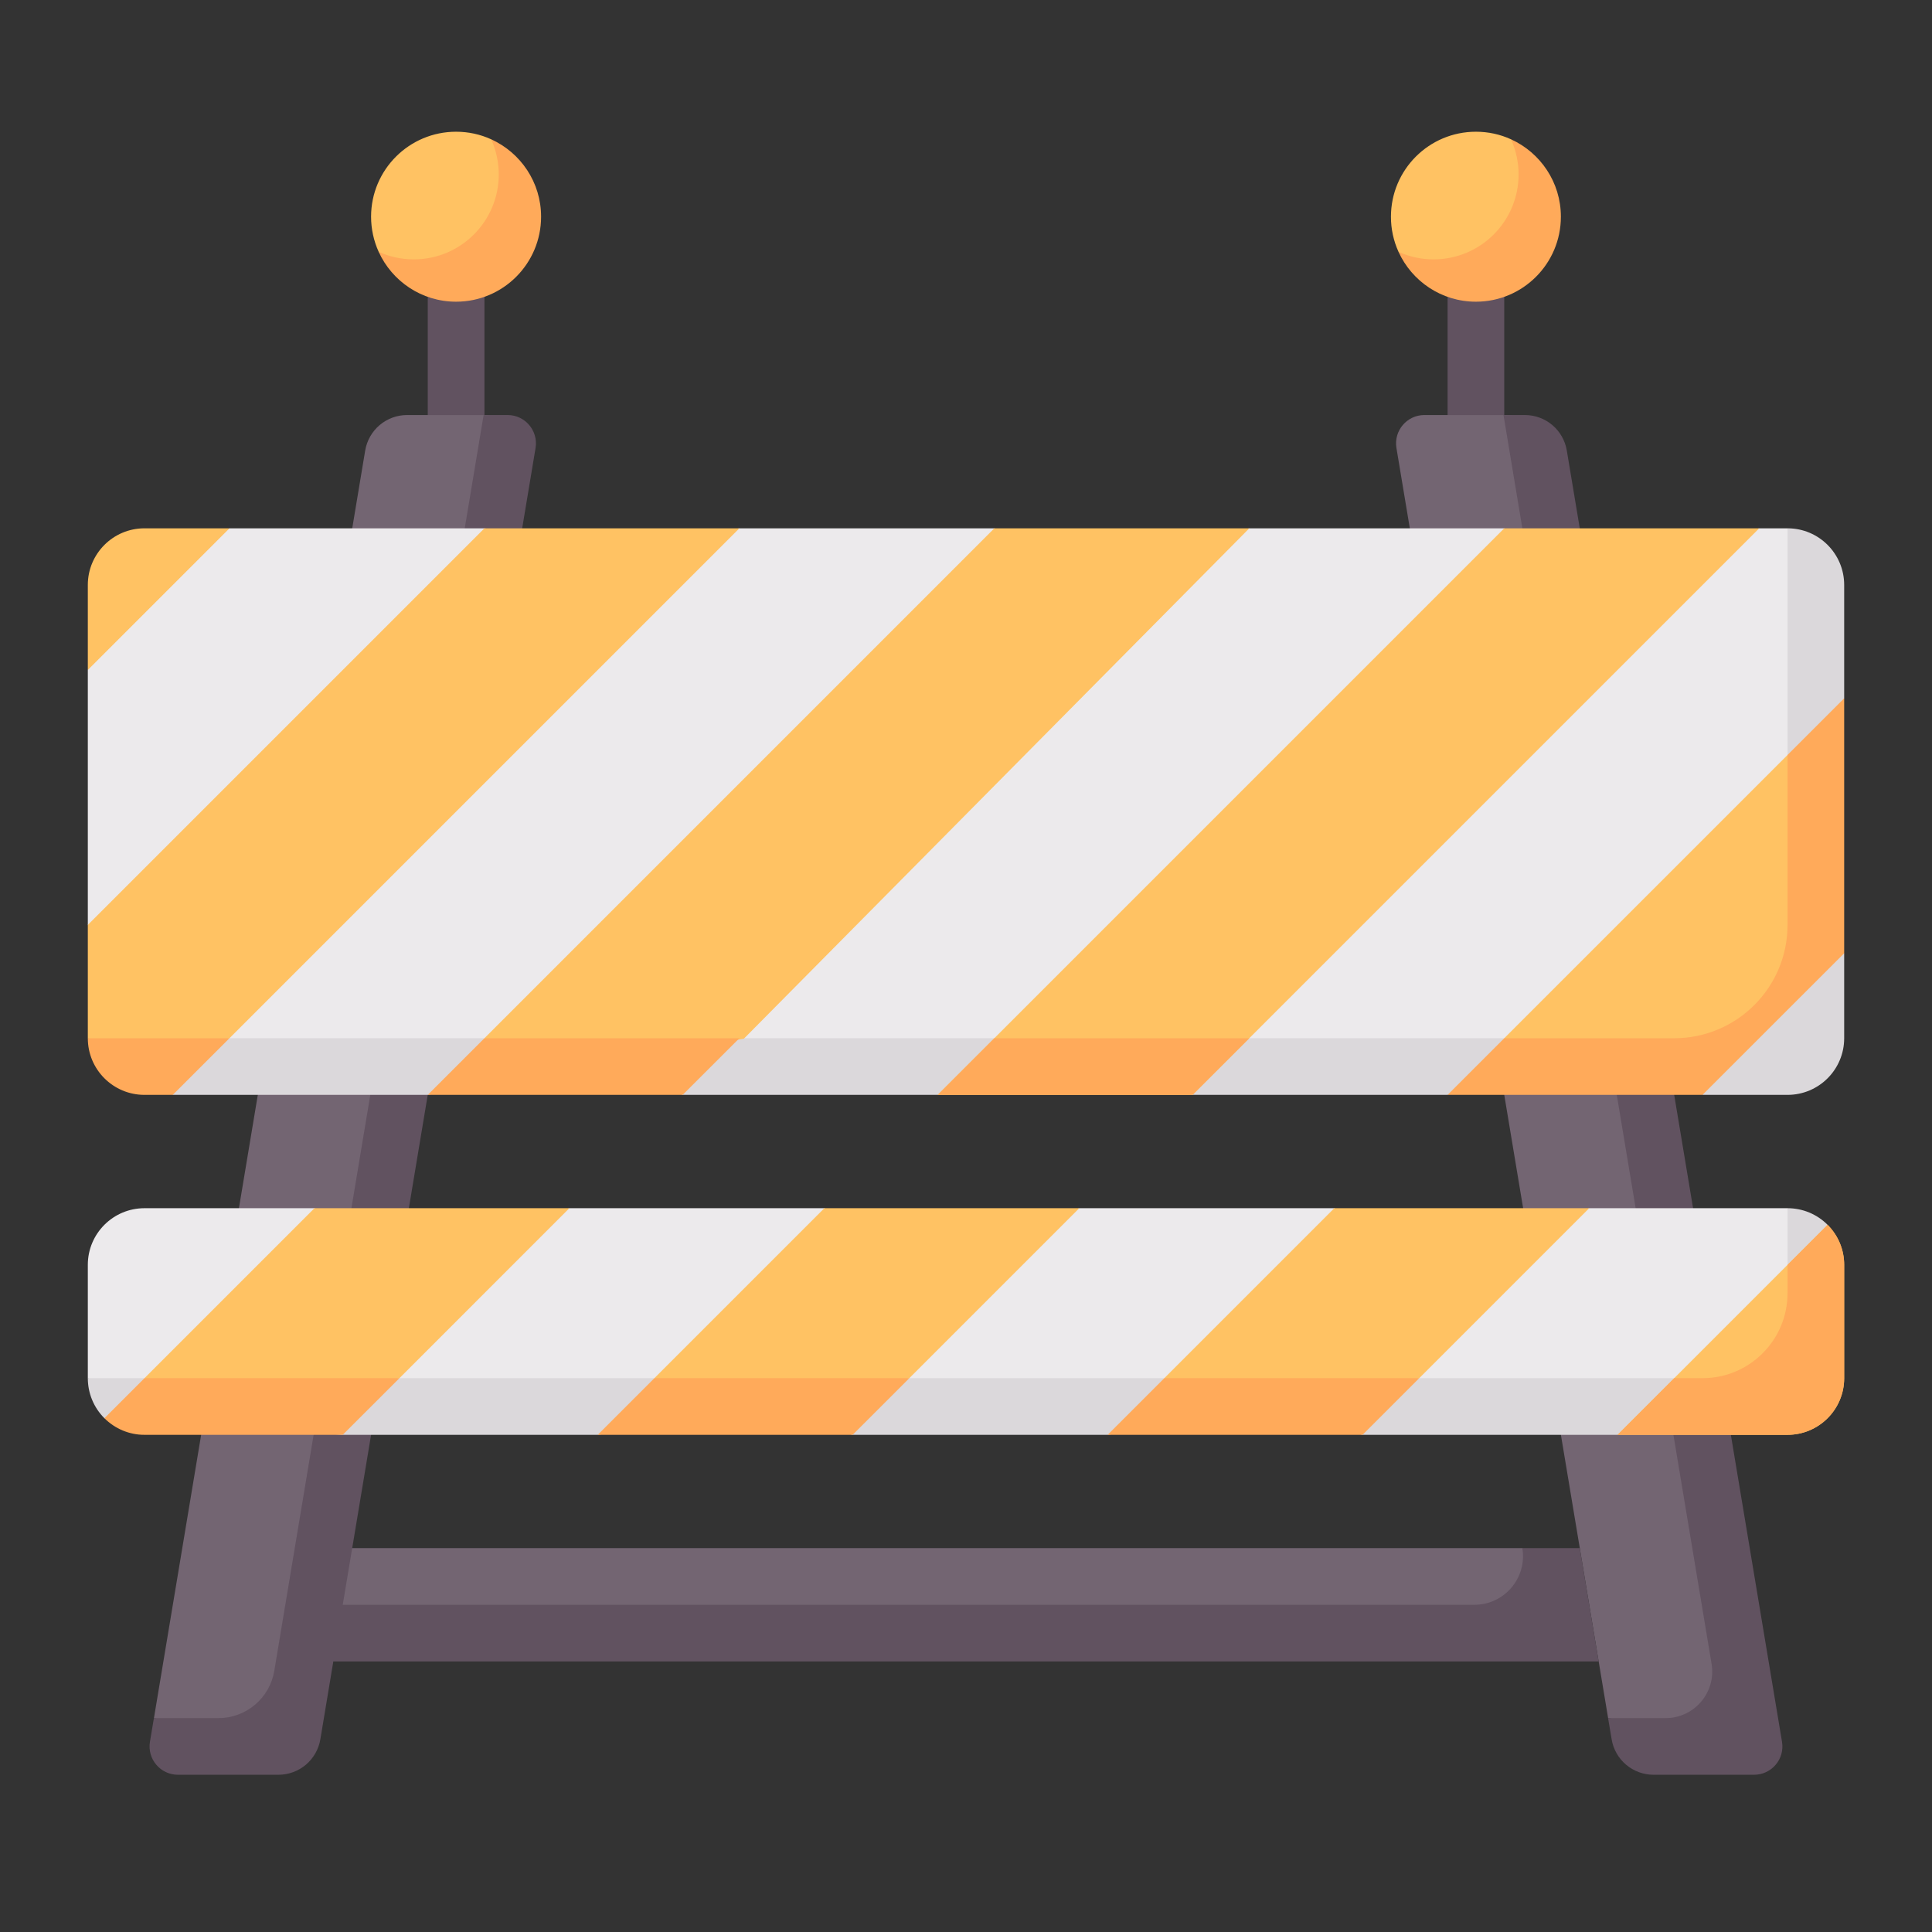 <svg width="44" height="44" viewBox="0 0 44 44" fill="none" xmlns="http://www.w3.org/2000/svg">
<rect x="0" y="0" width="44" height="44" fill="#333333" stroke="none"/>
<path d="M32.968 5.581H34.258V10.097H32.968V5.581ZM9.742 5.581H11.033V10.097H9.742V5.581Z" fill="#615260"/>
<path d="M35.196 10.26C35.158 10.034 35.042 9.829 34.867 9.681C34.692 9.533 34.471 9.452 34.242 9.452H32.44C32.041 9.452 31.738 9.81 31.803 10.203L36.624 39.129L40.097 39.668L35.196 10.26ZM35.726 37.272L34.671 35.258H7.475L11.651 10.203C11.717 9.81 11.414 9.452 11.015 9.452H9.272C9.043 9.452 8.821 9.533 8.646 9.681C8.472 9.829 8.355 10.034 8.317 10.26L3.506 39.129L6.701 39.907L7.14 37.272H35.726Z" fill="#736572"/>
<path d="M34.728 9.452H34.241L38.98 37.893C39.088 38.54 38.589 39.129 37.933 39.129H36.623L36.704 39.611C36.741 39.837 36.858 40.042 37.033 40.19C37.208 40.338 37.429 40.419 37.658 40.419H39.948C40.346 40.419 40.65 40.062 40.584 39.668L35.683 10.26C35.645 10.034 35.529 9.829 35.354 9.681C35.179 9.533 34.957 9.452 34.728 9.452ZM35.978 35.258H34.67C34.783 35.934 34.262 36.548 33.577 36.548H7.806L12.197 10.203C12.262 9.81 11.959 9.452 11.561 9.452H11.014L6.247 38.051C6.197 38.352 6.042 38.626 5.809 38.823C5.576 39.021 5.28 39.129 4.975 39.129H3.505L3.415 39.668C3.35 40.061 3.653 40.419 4.052 40.419H6.341C6.57 40.419 6.792 40.338 6.967 40.19C7.141 40.042 7.258 39.837 7.296 39.611L7.591 37.839H36.408L35.978 35.258Z" fill="#615260"/>
<path d="M40.71 12.032H40.065L36.464 12.939L34.258 12.032H28.452L25.01 12.786L22.645 12.032H16.839L13.735 12.532L11.032 12.032H5.226L3.027 13.126L2 15.258V21.064L4.292 24.189H41.376V13.322L40.71 12.032Z" fill="#ECEAEC"/>
<path d="M3.367 23.645L3.936 24.935H9.742L13.767 24.183L15.549 24.935H21.355L24.908 24.278L27.162 24.935H32.968L35.6 23.645H3.367ZM40.71 12.032V18.649L42 15.903V13.322C42 12.61 41.423 12.032 40.71 12.032ZM38.775 24.935H40.71C41.423 24.935 42 24.358 42 23.645V21.71L39.289 22.102L38.775 24.935Z" fill="#DBD8DB"/>
<path d="M21.355 24.935H27.161L40.065 12.032H34.258L21.355 24.935ZM11.032 23.645L13.251 24.316L16.942 23.655L28.452 12.032H22.645L11.032 23.645ZM11.032 12.032L2 21.064V23.645L2.863 24.22L5.226 23.645L16.839 12.032H11.032ZM2 13.322V15.258L5.226 12.032H3.29C2.578 12.032 2 12.61 2 13.322ZM40.71 17.194L34.258 23.645L35.013 24.291H38.774L41.63 21.313L40.71 17.194Z" fill="#FFC263"/>
<path d="M40.71 21.064C40.71 22.49 39.554 23.645 38.129 23.645H34.258L32.968 24.935H38.774L42 21.71V15.903L40.71 17.193V21.064ZM22.645 23.645L21.355 24.935H27.161L28.452 23.645H22.645ZM11.032 23.645L9.742 24.935H15.548L16.839 23.645H11.032ZM2 23.645C2 24.358 2.578 24.935 3.29 24.935H3.935L5.226 23.645H2Z" fill="#FFAA5A"/>
<path d="M40.035 32.097H3.29L2 31.387V28.806C2 28.094 2.578 27.516 3.29 27.516H7.161L9.543 28.499L12.968 27.516H18.774L20.98 28.601L24.581 27.516H30.387L32.586 28.533L36.194 27.516H40.71L41.325 28.806V30.807C41.325 31.519 40.747 32.097 40.035 32.097Z" fill="#ECEAEC"/>
<path d="M40.71 27.516V29.432L41.622 27.894C41.502 27.774 41.36 27.679 41.204 27.614C41.047 27.549 40.879 27.516 40.71 27.516ZM2 31.387C2 31.556 2.033 31.724 2.098 31.881C2.163 32.038 2.258 32.18 2.378 32.299L7.806 32.677H13.613L17.315 32.164L19.419 32.677H25.226L28.819 32.164L31.032 32.677H36.839L39.204 31.387H2Z" fill="#DBD8DB"/>
<path d="M30.387 27.516L26.516 31.387L28.68 32.096L32.322 31.387L36.193 27.516H30.387ZM18.774 27.516L14.903 31.387L17.067 32.096L20.709 31.387L24.58 27.516H18.774ZM7.161 27.516L3.29 31.387L5.454 32.096L9.097 31.387L12.967 27.516H7.161Z" fill="#FFC263"/>
<path d="M3.29 31.387L2.378 32.299C2.498 32.419 2.64 32.514 2.796 32.579C2.953 32.644 3.121 32.678 3.29 32.677H7.806L9.097 31.387H3.29ZM14.903 31.387L13.613 32.677H19.419L20.71 31.387H14.903ZM26.516 31.387L25.226 32.677H31.032L32.322 31.387H26.516Z" fill="#FFAA5A"/>
<path d="M40.71 32.677C41.422 32.677 42 32.1 42 31.387V28.806C42 28.637 41.967 28.469 41.902 28.312C41.837 28.156 41.742 28.014 41.622 27.894L36.839 32.677H40.71V32.677Z" fill="#FFC263"/>
<path d="M42 31.387V28.806C42 28.637 41.967 28.469 41.902 28.312C41.837 28.156 41.742 28.014 41.622 27.894L40.71 28.806V29.451C40.71 30.52 39.843 31.387 38.774 31.387H38.129L36.839 32.677H40.71C41.422 32.677 42 32.1 42 31.387Z" fill="#FFAA5A"/>
<path d="M12.003 4.935C12.003 5.711 11.24 6.525 10.387 6.525C9.267 6.525 8.624 5.735 8.624 5.735C8.51 5.484 8.451 5.211 8.451 4.935C8.451 3.867 9.318 3 10.387 3C10.671 3 10.942 3.061 11.185 3.172C11.185 3.172 12.003 3.895 12.003 4.935Z" fill="#FFC263"/>
<path d="M11.185 3.172C11.3 3.423 11.359 3.696 11.359 3.972C11.359 5.041 10.493 5.907 9.424 5.907C9.139 5.907 8.868 5.845 8.624 5.735C8.928 6.405 9.603 6.871 10.387 6.871C11.456 6.871 12.323 6.004 12.323 4.935C12.323 4.151 11.856 3.476 11.185 3.172Z" fill="#FFAA5A"/>
<path d="M35.23 4.935C35.23 5.711 34.466 6.525 33.613 6.525C32.494 6.525 31.85 5.735 31.85 5.735C31.736 5.484 31.677 5.211 31.678 4.935C31.678 3.867 32.544 3 33.613 3C33.898 3 34.168 3.061 34.411 3.172C34.411 3.172 35.23 3.895 35.23 4.935Z" fill="#FFC263"/>
<path d="M34.411 3.172C34.525 3.423 34.585 3.696 34.585 3.972C34.585 5.041 33.718 5.907 32.649 5.907C32.365 5.907 32.093 5.845 31.85 5.735C32.154 6.405 32.829 6.871 33.613 6.871C34.682 6.871 35.548 6.004 35.548 4.935C35.548 4.151 35.081 3.476 34.411 3.172Z" fill="#FFAA5A"/>
</svg>
